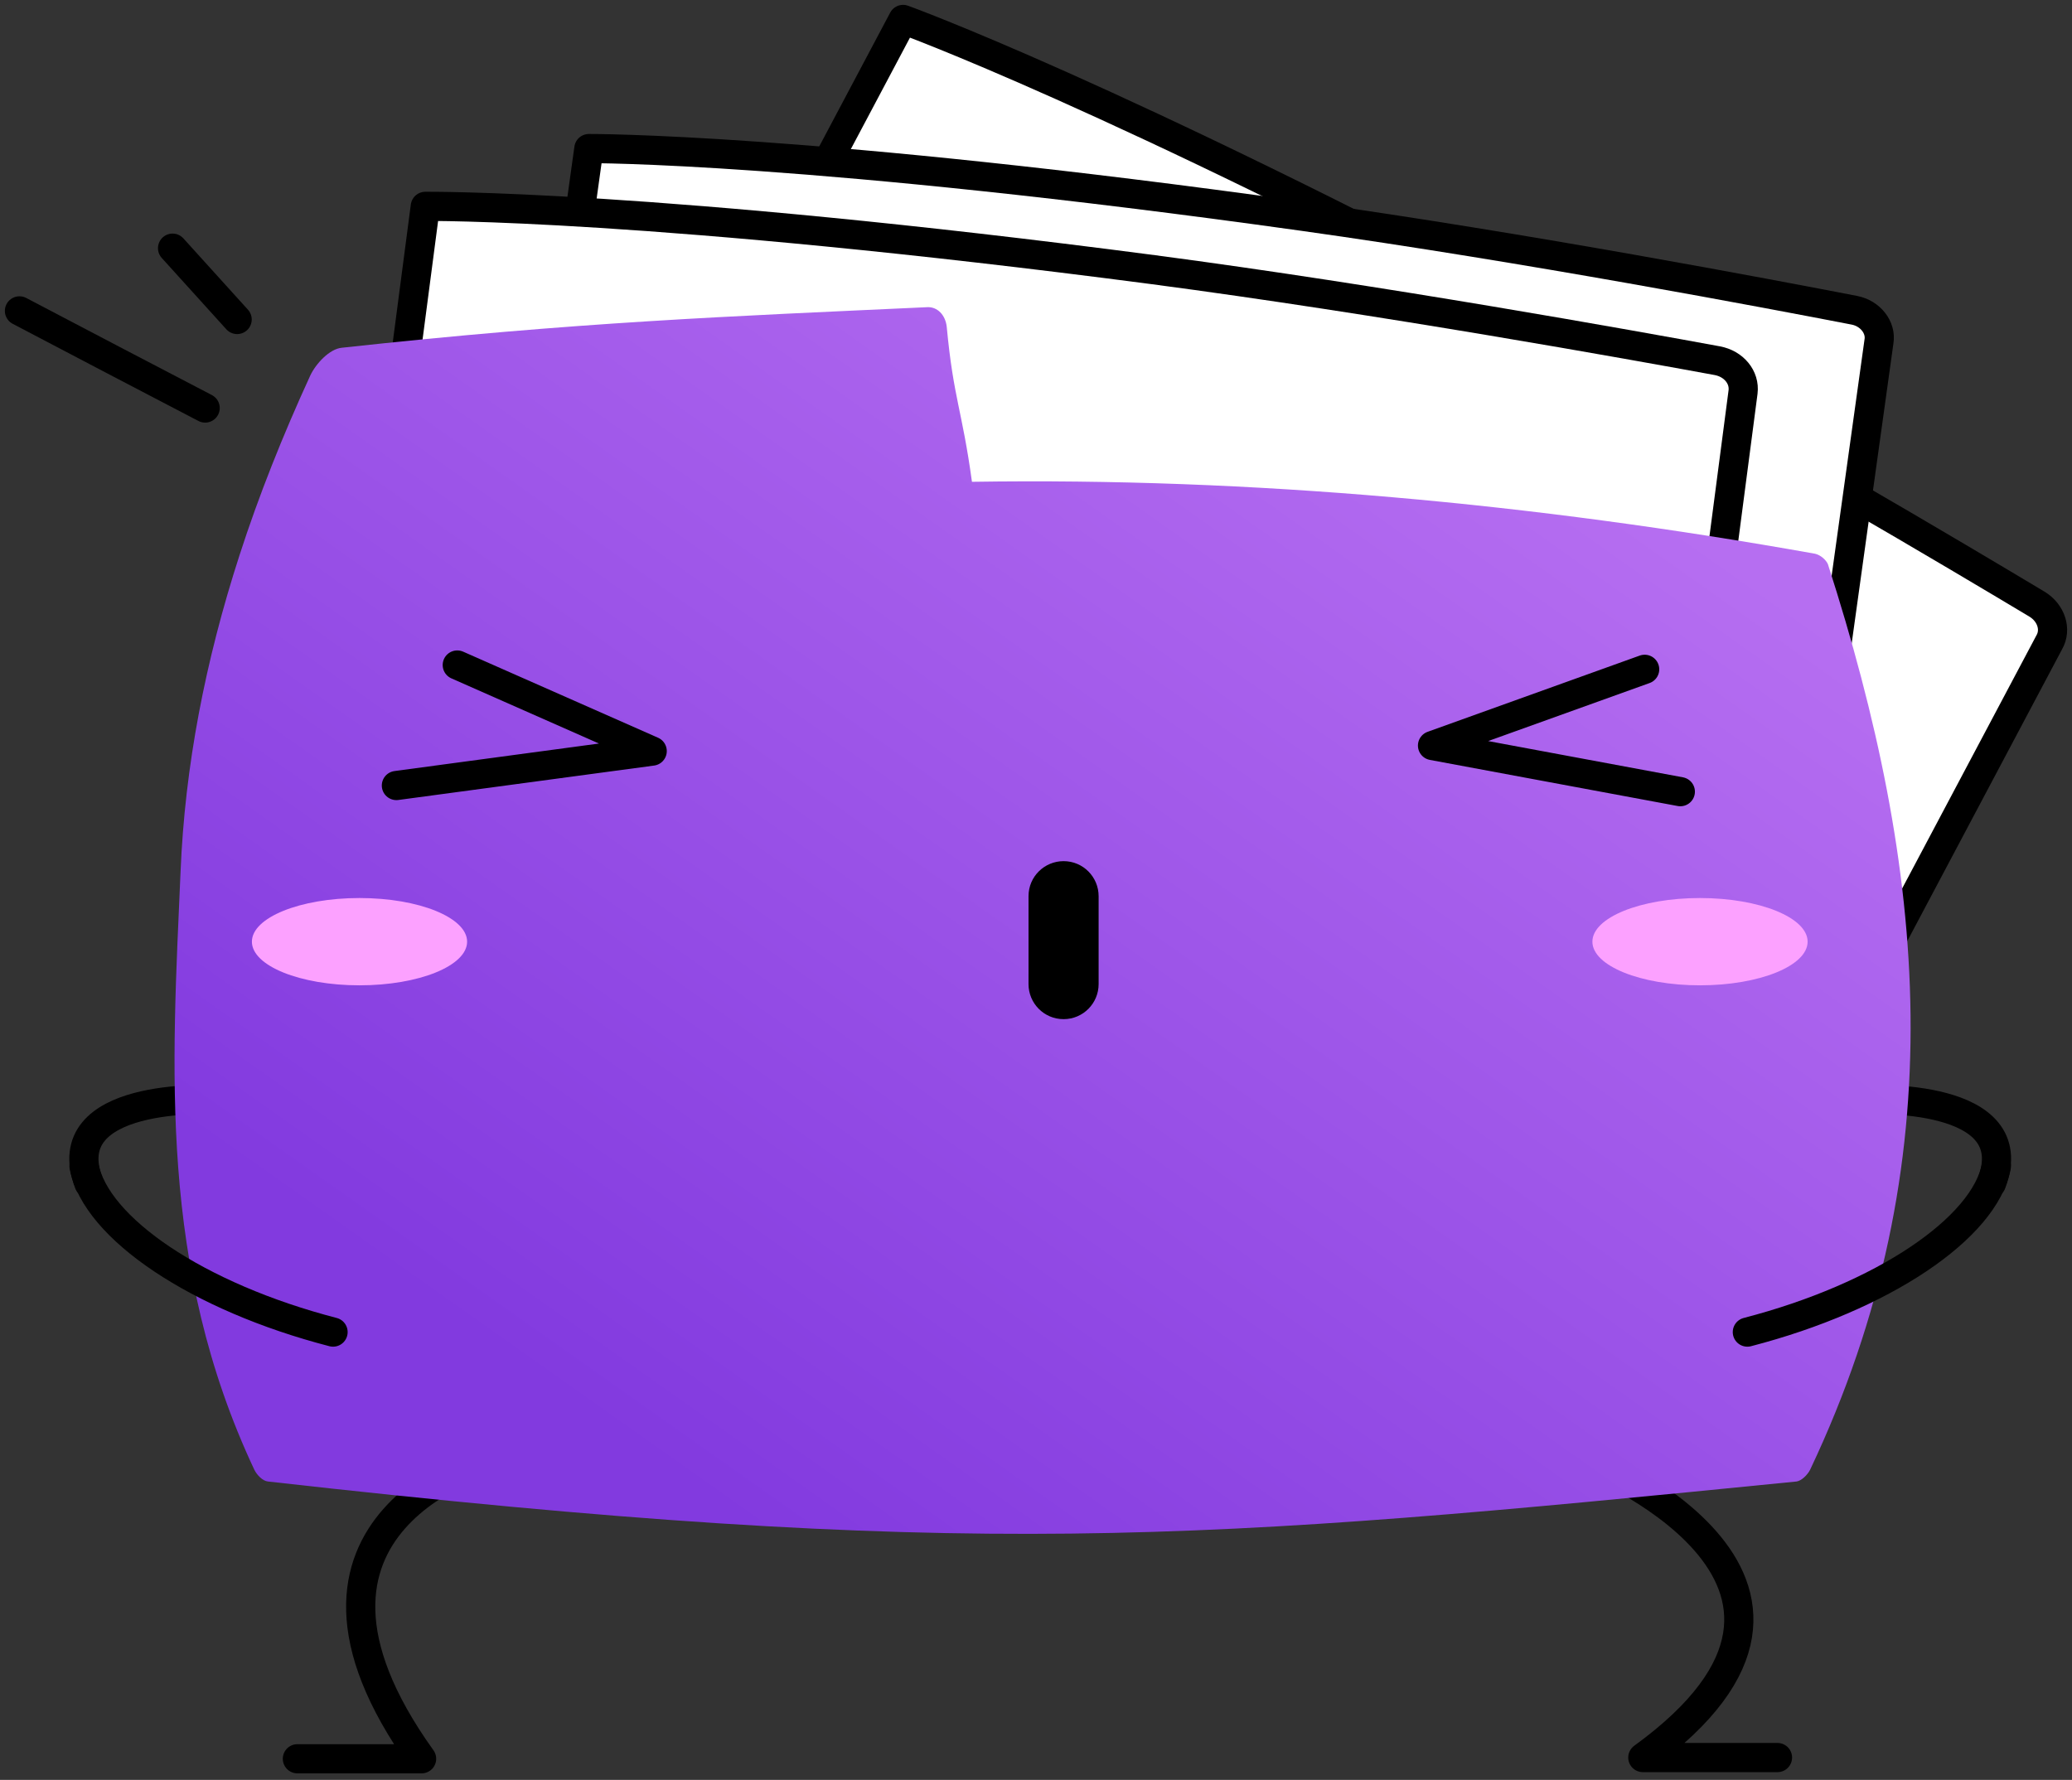 <?xml version="1.0" encoding="UTF-8"?> <svg xmlns="http://www.w3.org/2000/svg" width="213" height="183" viewBox="0 0 213 183" fill="none"><rect x="0" y="0" width="213" height="183" fill="#333333" stroke="none"/> <path d="M21.849 113.064C21.849 113.064 5.54 112.242 9.143 121.661" stroke="black" stroke-width="3" stroke-miterlimit="10" stroke-linecap="round" stroke-linejoin="round"></path> <path d="M192.016 113.064C192.016 113.064 208.324 112.242 204.721 121.661" stroke="black" stroke-width="3" stroke-miterlimit="10" stroke-linecap="round" stroke-linejoin="round"></path> <path d="M169.829 143.027L51.369 80.194L92.837 2C92.837 2 114.265 9.712 159.399 33.606C179.88 44.479 202.004 57.69 209.4 62.115C210.854 63 211.423 64.707 210.664 66.034L169.829 143.027Z" fill="white" stroke="black" stroke-width="3" stroke-miterlimit="10" stroke-linecap="round" stroke-linejoin="round"></path> <path d="M181.144 121.471L48.335 102.95L60.535 15.275C60.535 15.275 83.291 15.148 133.861 22.228C156.87 25.452 182.155 30.256 190.626 31.899C192.269 32.215 193.407 33.669 193.154 35.123L181.144 121.471Z" fill="white" stroke="black" stroke-width="3" stroke-miterlimit="10" stroke-linecap="round" stroke-linejoin="round"></path> <path d="M167.869 126.781L32.216 109.018L43.72 21.217C43.72 21.217 66.983 20.964 118.564 27.727C142.016 30.825 167.933 35.502 176.529 37.083C178.236 37.399 179.374 38.79 179.184 40.307L167.869 126.781Z" fill="white" stroke="black" stroke-width="3" stroke-miterlimit="10" stroke-linecap="round" stroke-linejoin="round"></path> <path d="M50.926 149.917C50.926 149.917 25.704 156.238 43.34 180.827H30.571" stroke="black" stroke-width="3" stroke-miterlimit="10" stroke-linecap="round" stroke-linejoin="round"></path> <path d="M162.749 149.98C162.749 149.98 194.229 162.306 168.881 180.701H182.724" stroke="black" stroke-width="3" stroke-miterlimit="10" stroke-linecap="round" stroke-linejoin="round"></path> <path d="M186.58 56.931C157.502 51.748 128.741 49.093 99.916 49.536C98.905 42.14 98.02 41.002 97.324 33.606C97.198 32.405 96.376 31.52 95.302 31.583C74.884 32.531 59.397 33.1 35.124 35.755C33.859 35.882 32.469 37.399 31.9 38.6C29.055 44.795 26.59 50.989 24.63 57.058C21.09 67.993 19.005 78.803 18.562 89.612C17.677 109.903 16.286 130.131 26.148 151.118C26.4 151.623 26.969 152.255 27.538 152.319C99.79 160.473 123.115 158.45 184.684 152.319C185.189 152.255 185.822 151.623 186.075 151.118C201.119 119.385 197.958 89.233 187.908 58.006C187.718 57.563 187.149 57.058 186.58 56.931Z" fill="url(#paint0_linear_2415_240)"></path> <path d="M47.007 68.373L67.045 77.223L40.749 80.763" stroke="black" stroke-width="3" stroke-miterlimit="10" stroke-linecap="round" stroke-linejoin="round"></path> <path d="M172.736 81.395L147.262 76.654L169.07 68.815" stroke="black" stroke-width="3" stroke-miterlimit="10" stroke-linecap="round" stroke-linejoin="round"></path> <path d="M109.335 104.783C107.312 104.783 105.731 103.14 105.731 101.18V92.141C105.731 90.118 107.375 88.538 109.335 88.538C111.357 88.538 112.938 90.181 112.938 92.141V101.18C112.938 103.14 111.357 104.783 109.335 104.783Z" fill="black"></path> <path d="M174.759 101.306C180.869 101.306 185.822 99.297 185.822 96.818C185.822 94.34 180.869 92.33 174.759 92.33C168.65 92.33 163.697 94.34 163.697 96.818C163.697 99.297 168.65 101.306 174.759 101.306Z" fill="#FCA1FF"></path> <path d="M36.957 101.306C43.066 101.306 48.019 99.297 48.019 96.818C48.019 94.34 43.066 92.33 36.957 92.33C30.847 92.33 25.895 94.34 25.895 96.818C25.895 99.297 30.847 101.306 36.957 101.306Z" fill="#FCA1FF"></path> <path d="M205.227 119.891C204.026 126.276 193.533 133.355 179.626 136.958" stroke="black" stroke-width="3" stroke-miterlimit="10" stroke-linecap="round" stroke-linejoin="round"></path> <path d="M8.637 119.891C9.838 126.276 20.331 133.355 34.238 136.958" stroke="black" stroke-width="3" stroke-miterlimit="10" stroke-linecap="round" stroke-linejoin="round"></path> <path d="M17.74 25.515L24.378 32.848" stroke="black" stroke-width="3" stroke-miterlimit="10" stroke-linecap="round" stroke-linejoin="round"></path> <path d="M2 31.963C8.384 35.313 14.769 38.663 21.09 41.95" stroke="black" stroke-width="3" stroke-miterlimit="10" stroke-linecap="round" stroke-linejoin="round"></path> <defs> <linearGradient id="paint0_linear_2415_240" x1="54.614" y1="141.289" x2="135.228" y2="27.217" gradientUnits="userSpaceOnUse"> <stop stop-color="#823ADF"></stop> <stop offset="1" stop-color="#B66EF1"></stop> </linearGradient> </defs> </svg> 